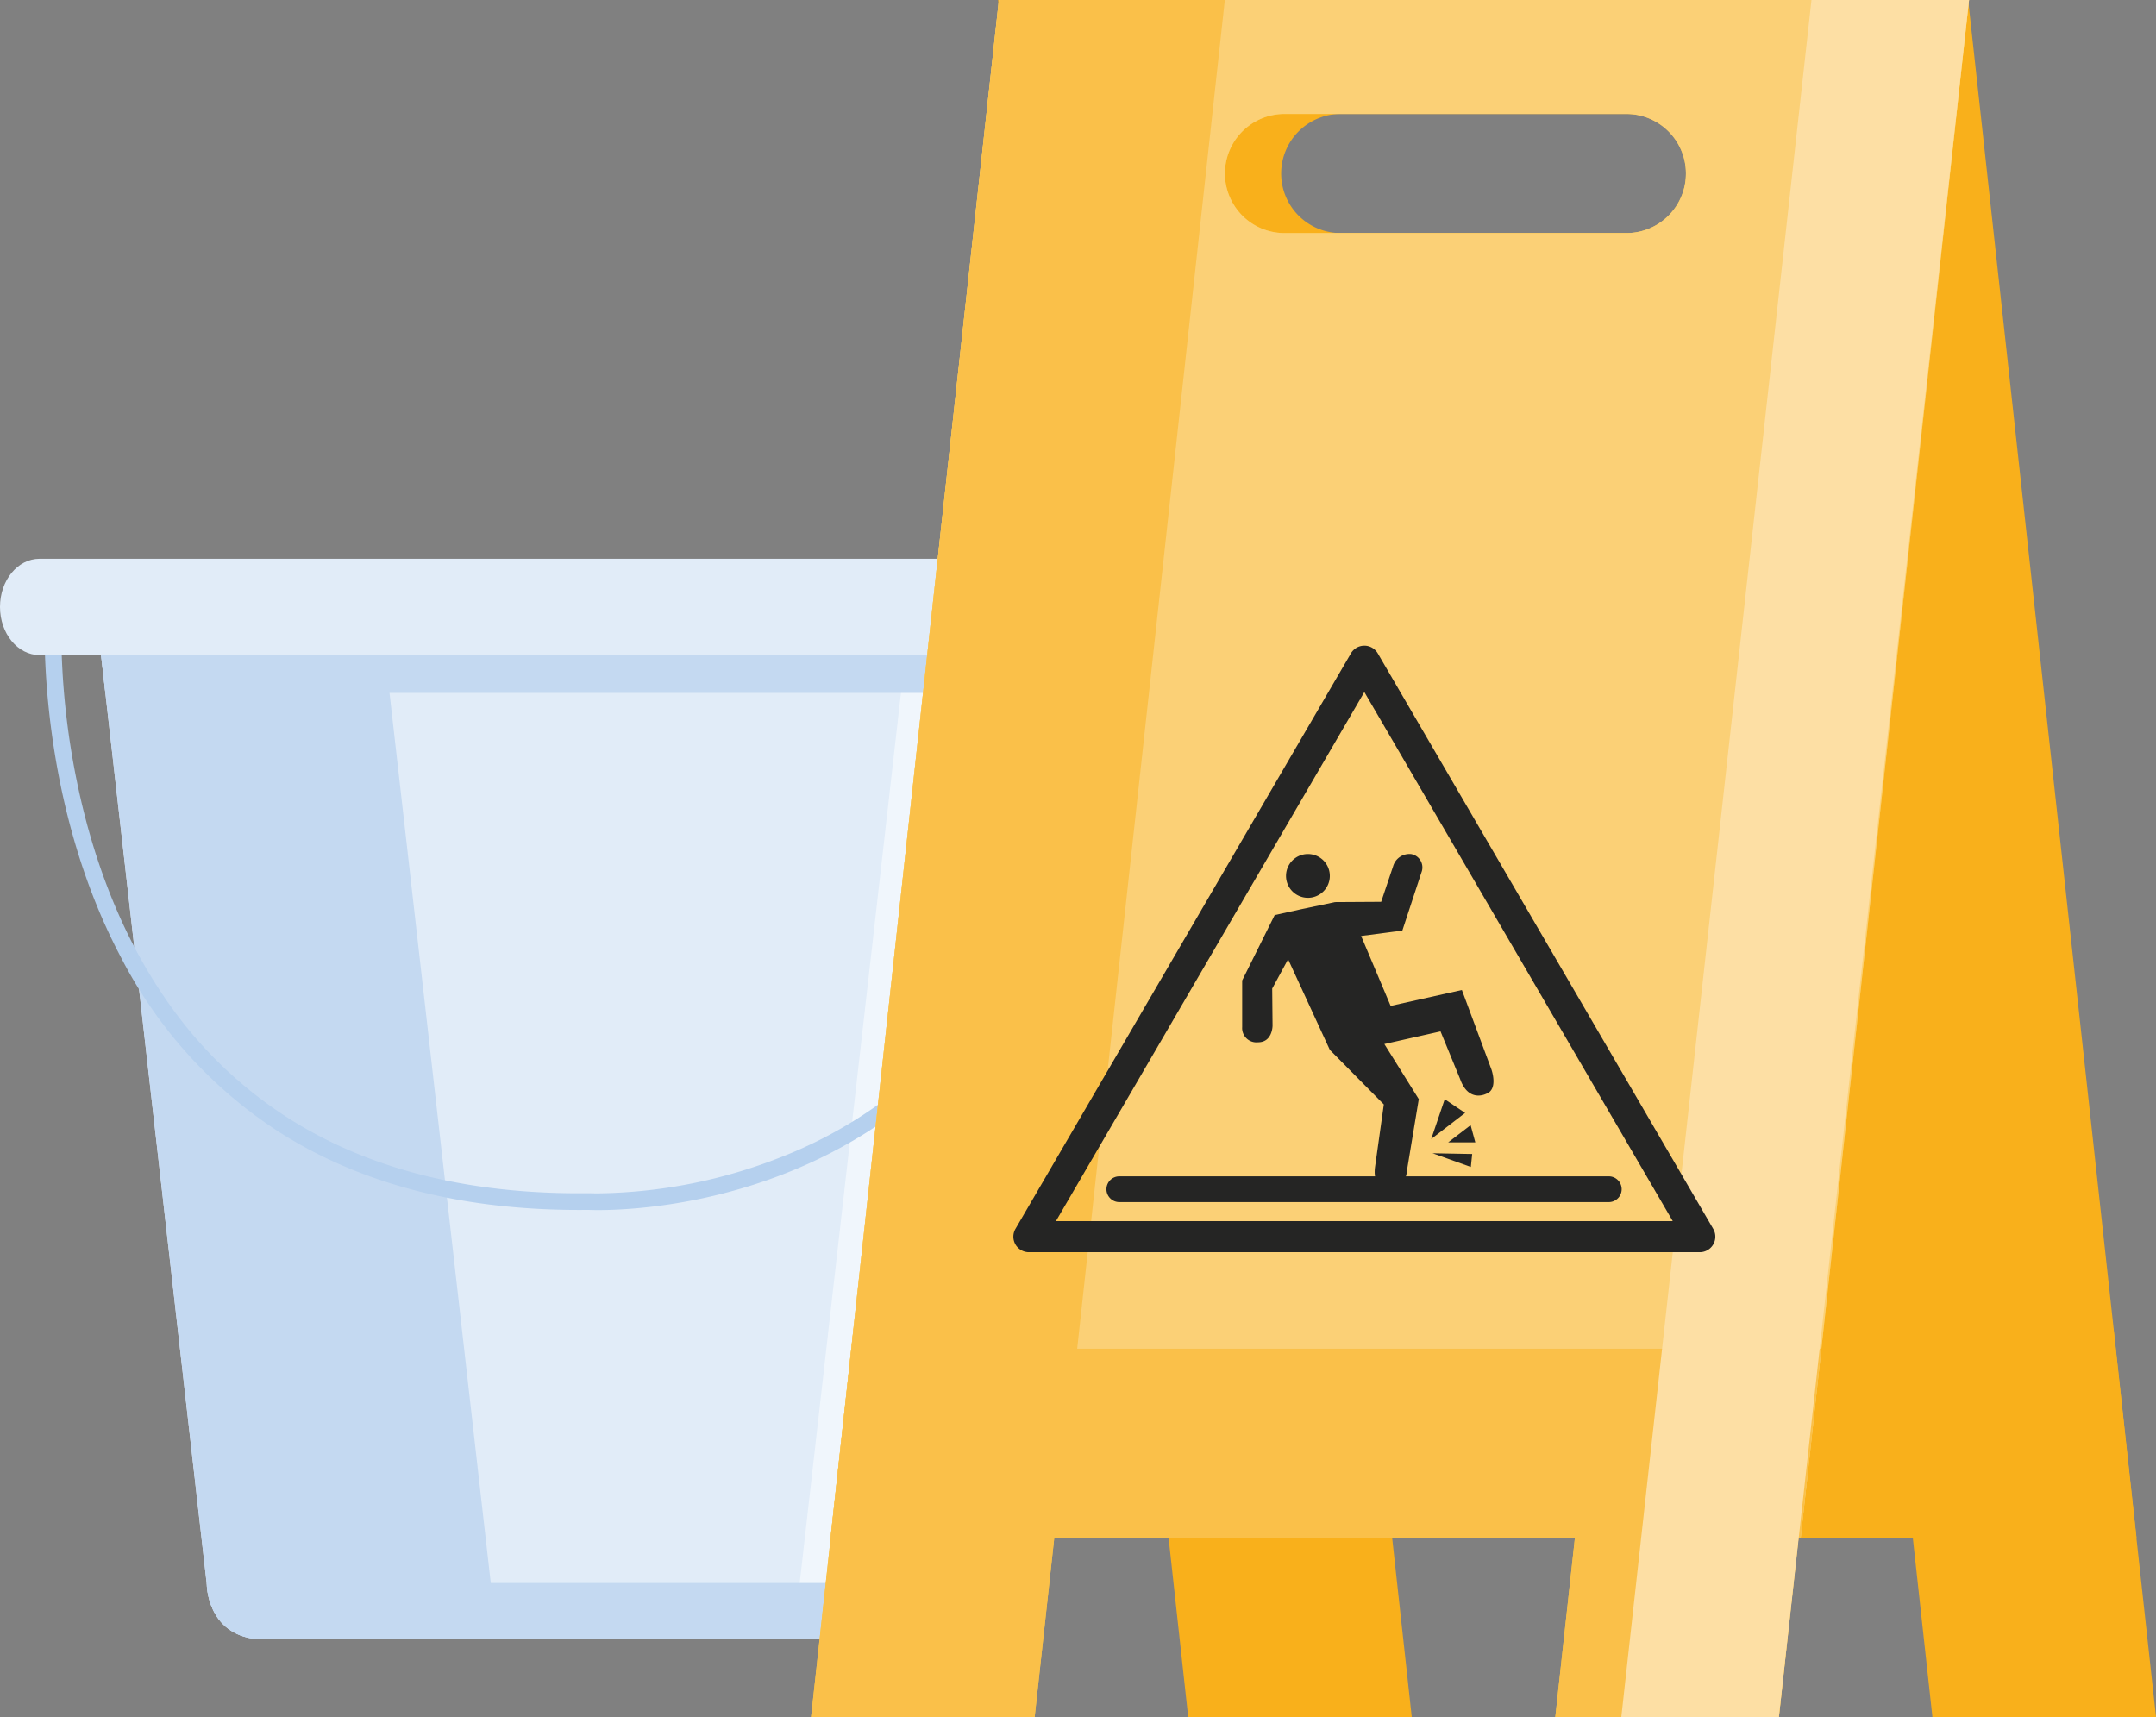 <svg xmlns="http://www.w3.org/2000/svg" width="321.437" height="255.994" viewBox="0 0 321.437 255.994">
  <rect x="0" y="0" width="321.437" height="255.994" fill="#808080" stroke="none"/>
  <g id="Group_2595" data-name="Group 2595" transform="translate(-109.127 -28.568)">
    <path id="Path_1224" data-name="Path 1224" d="M249.568,264.759l17.1-150.308H122.853l17.1,150.308s0,7.516,7.534,8.2h94.678S248.722,272.958,249.568,264.759Z" fill="#e1ecf8"/>
    <path id="Path_1225" data-name="Path 1225" d="M245.432,114.451l-17.1,150.308c-.847,8.2-7.4,8.2-7.4,8.2h21.24s6.553,0,7.4-8.2l17.1-150.308Z" fill="#f0f6fc"/>
    <path id="Path_1226" data-name="Path 1226" d="M182.316,264.759l-17.1-150.308H122.853l17.1,150.308s0,7.516,7.534,8.2h42.36C182.317,272.275,182.316,264.759,182.316,264.759Z" fill="#c4d9f1"/>
    <path id="Path_1227" data-name="Path 1227" d="M264.69,131.872l1.982-17.421H122.853l1.982,17.421Z" fill="#c4d9f1"/>
    <path id="Path_1228" data-name="Path 1228" d="M115.825,120.276c0,.02-.052.953-.052,2.614.007,7.3.946,28.676,11.378,48.392a68.1,68.1,0,0,0,23.9,26.26c11.064,6.965,25.551,11.425,44.4,11.422q.729,0,1.468-.007l-.013-1.247-.067,1.245c.021,0,.548.029,1.5.029,5.3-.006,23.842-.865,41.3-12.427a68.835,68.835,0,0,0,23.448-26.579c6.289-12.325,10.427-28.482,10.658-49.621a1.247,1.247,0,0,0-2.493-.027c-.229,20.831-4.3,36.584-10.386,48.514a66.232,66.232,0,0,1-35.225,32.216,76.815,76.815,0,0,1-27.306,5.43c-.451,0-.8-.006-1.029-.013l-.258-.008-.078,0-.08,0q-.726.008-1.442.008c-18.462,0-32.434-4.348-43.073-11.04a63.666,63.666,0,0,1-18.788-18.271c-7.044-10.34-10.887-21.907-12.956-31.9a113.4,113.4,0,0,1-2.369-22.374c0-.805.012-1.43.024-1.851.006-.211.012-.37.016-.476s.008-.152.008-.152a1.247,1.247,0,0,0-2.49-.134Z" fill="#b5d0ee"/>
    <path id="Path_1229" data-name="Path 1229" d="M280.4,119.057c0,3.965-2.638,7.179-5.893,7.179H115.02c-3.254,0-5.893-3.214-5.893-7.179s2.639-7.18,5.893-7.18H274.5C277.758,111.877,280.4,115.091,280.4,119.057Z" fill="#e1ecf8"/>
    <path id="Path_1230" data-name="Path 1230" d="M139.935,264.577l.022.182s0,7.516,7.534,8.2h94.678s6.553,0,7.4-8.2l.021-.182Z" fill="#c4d9f1"/>
    <path id="Path_1231" data-name="Path 1231" d="M236.391,226.644l-6.34,57.917h33.333l6.34-57.917Z" fill="#fcc640"/>
    <g id="Group_2594" data-name="Group 2594">
      <path id="Path_1232" data-name="Path 1232" d="M424.224,226.644l6.341,57.917H397.231l-6.34-57.917Z" fill="#f9b01b"/>
      <path id="Path_1233" data-name="Path 1233" d="M313.266,226.644l6.34,57.917H286.274l-6.34-57.917Z" fill="#f9b01b"/>
      <path id="Path_1234" data-name="Path 1234" d="M257.925,28.568l25.108,229.351H427.669L402.56,28.568Zm42.211,25.869a8.881,8.881,0,0,1,8.881-8.881h50.967a8.881,8.881,0,0,1,0,17.762H309.017A8.881,8.881,0,0,1,300.136,54.437Z" fill="#f9b01b"/>
      <path id="Path_1235" data-name="Path 1235" d="M347.348,226.644l-6.341,57.917h33.333l6.34-57.917Z" fill="#fcc640"/>
      <path id="Path_1236" data-name="Path 1236" d="M258.053,28.568,232.946,257.919H377.582L402.689,28.568ZM351.6,63.318H300.631a8.881,8.881,0,1,1,0-17.762H351.6a8.881,8.881,0,1,1,0,17.762Z" fill="#fcc640"/>
      <path id="Path_1237" data-name="Path 1237" d="M236.391,226.644l-6.34,57.917h33.333l6.34-57.917Z" fill="#fac049"/>
      <path id="Path_1238" data-name="Path 1238" d="M347.348,226.644l-6.341,57.917h33.333l6.34-57.917Z" fill="#fac049"/>
      <path id="Path_1239" data-name="Path 1239" d="M258.053,28.568,232.946,257.919H377.582L402.689,28.568ZM351.6,63.318H300.631a8.881,8.881,0,1,1,0-17.762H351.6a8.881,8.881,0,1,1,0,17.762Z" fill="#fbd076"/>
      <path id="Path_1240" data-name="Path 1240" d="M269.723,229.648l22.014-201.08H258.053L232.946,257.919H377.582l3.095-28.272Z" fill="#fac049"/>
      <path id="Path_1241" data-name="Path 1241" d="M379.2,28.568,350.847,284.561h23.494L402.689,28.568Z" fill="#fddfa4"/>
      <path id="Path_1242" data-name="Path 1242" d="M362.549,215.262H262.524a2.317,2.317,0,0,1-2-3.483l50.013-85.8a2.317,2.317,0,0,1,4,0l50.013,85.8a2.317,2.317,0,0,1-2,3.483Zm-95.992-4.633h91.959l-45.98-78.882Z" fill="#252524"/>
      <path id="Path_1243" data-name="Path 1243" d="M307.39,159.161a3.265,3.265,0,1,1-3.265-3.265A3.265,3.265,0,0,1,307.39,159.161Z" fill="#252524"/>
      <path id="Path_1244" data-name="Path 1244" d="M327.079,176.17l4.406,11.849s1.071,3-.8,3.635c0,0-2.607,1.368-3.871-2.213l-2.92-7.1-8.376,1.885,5.135,8.216-1.791,10.795a2.752,2.752,0,0,1-2.738,2.634s-2.4-.028-2-3.266l1.316-9.374-8.05-8.136-6.221-13.508-2.37,4.372.053,5.529s0,2.475-2.16,2.475a2.129,2.129,0,0,1-2.369-2.265v-6.95l4.845-9.745,3.792-.841,5.212-1.1,6.874-.041,1.777-5.292a2.527,2.527,0,0,1,2.714-1.823,2.021,2.021,0,0,1,1.58,2.527l-2.916,8.876-6.145.807,4.4,10.428Z" fill="#252524"/>
      <path id="Path_1245" data-name="Path 1245" d="M322.506,198.386l2.015-5.931,3.037,2.041Z" fill="#252524"/>
      <path id="Path_1246" data-name="Path 1246" d="M322.706,200.509l5.908.112-.2,1.934Z" fill="#252524"/>
      <path id="Path_1247" data-name="Path 1247" d="M325.033,198.888l3.348-2.568.7,2.568Z" fill="#252524"/>
      <path id="Path_1248" data-name="Path 1248" d="M276.049,207.791h72.975a1.919,1.919,0,0,0,0-3.837H276.049a1.919,1.919,0,1,0,0,3.837" fill="#252524"/>
    </g>
  </g>
</svg>
